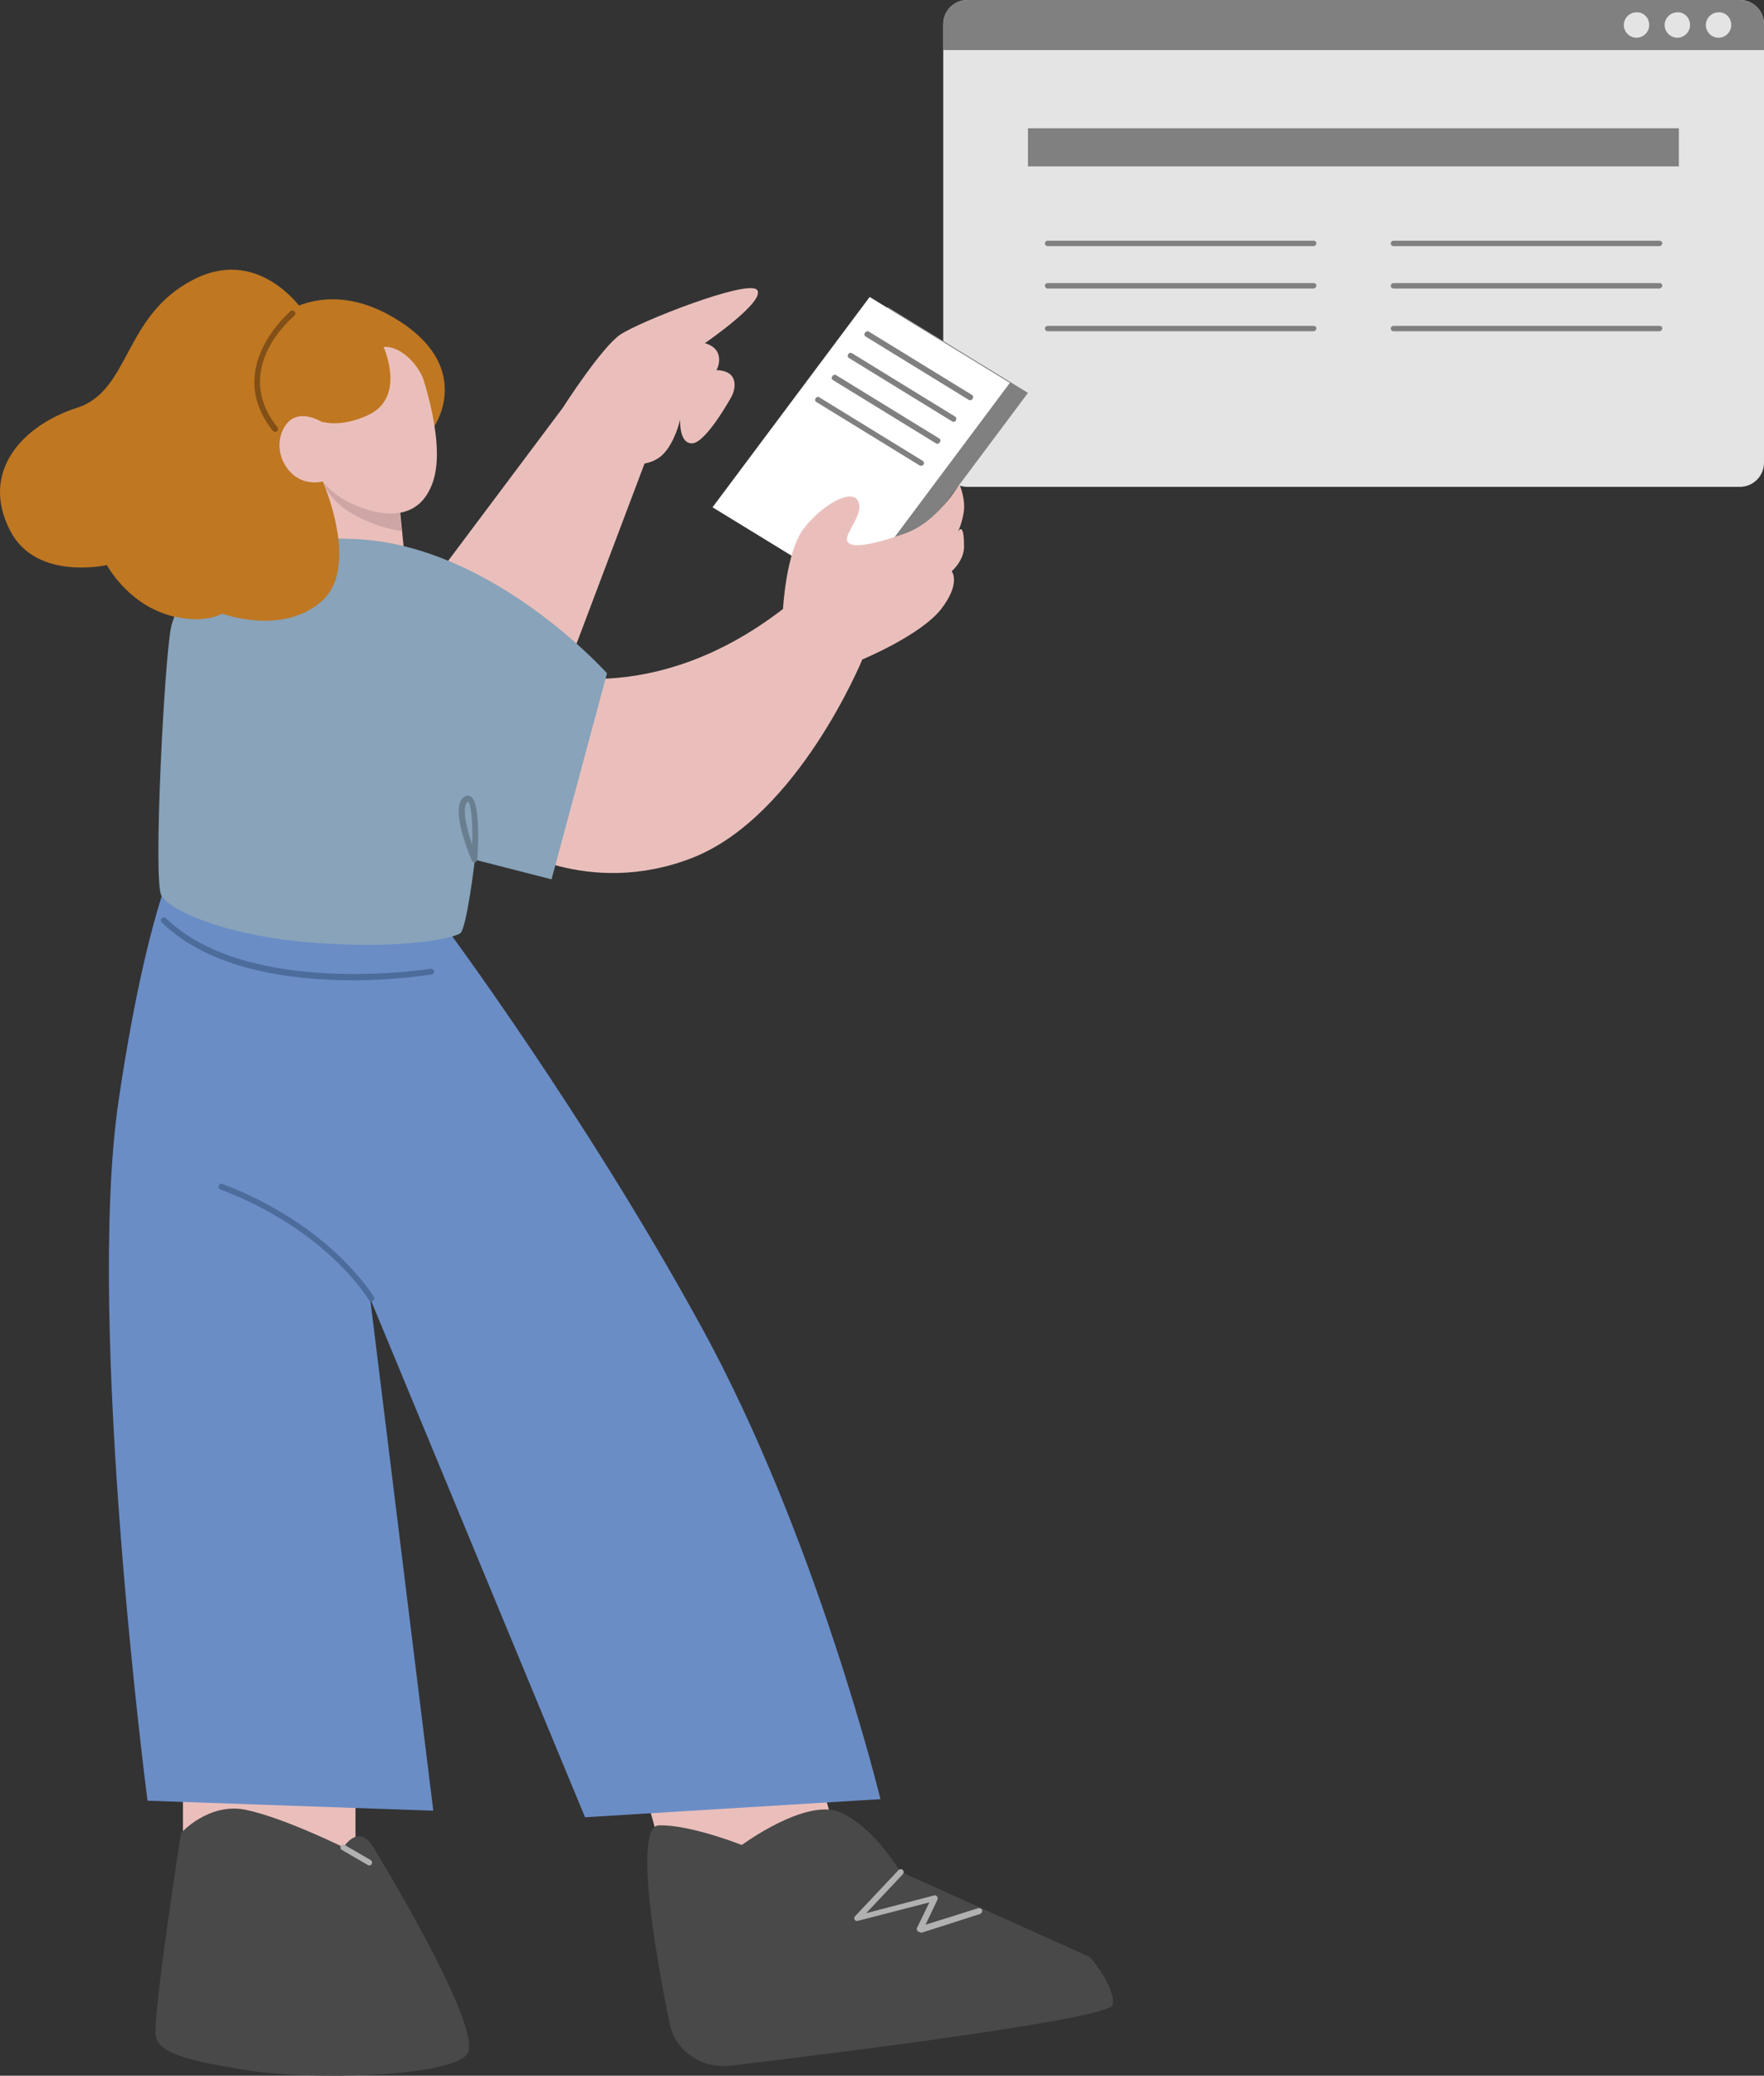 <!-- Generator: Adobe Illustrator 23.0.4, SVG Export Plug-In  -->
<svg version="1.1" xmlns="http://www.w3.org/2000/svg" xmlns:xlink="http://www.w3.org/1999/xlink" x="0px" y="0px" width="458px"
	 height="538.9px" viewBox="0 0 458 538.9" enable-background="new 0 0 458 538.9" xml:space="preserve">
<rect x="0" y="0" width="458" height="538.9" fill="#333333" stroke="none"/>
<defs>
</defs>
<g>
	<g>
		<g>
			<path fill="#E4E4E4" d="M458,6.3v113.8c0,3.5-2.8,6.3-6.3,6.3H251.2c-3.5,0-6.3-2.8-6.3-6.3V6.3c0-3.5,2.8-6.3,6.3-6.3h200.6
				C455.2,0,458,2.8,458,6.3z"/>
		</g>
		<g>
			<path fill="#808080" d="M458,6.3v6.7H244.9V6.3c0-3.5,2.8-6.3,6.3-6.3h200.6C455.2,0,458,2.8,458,6.3z"/>
		</g>
		<g>
			<path fill="#E4E4E4" d="M449.5,6.5c0,1.8-1.5,3.3-3.3,3.3c-1.8,0-3.3-1.5-3.3-3.3c0-1.8,1.5-3.3,3.3-3.3
				C448,3.1,449.5,4.6,449.5,6.5z"/>
		</g>
		<g>
			<path fill="#E4E4E4" d="M438.8,6.5c0,1.8-1.5,3.3-3.3,3.3c-1.8,0-3.3-1.5-3.3-3.3c0-1.8,1.5-3.3,3.3-3.3
				C437.3,3.1,438.8,4.6,438.8,6.5z"/>
		</g>
		<g>
			<path fill="#E4E4E4" d="M428.2,6.5c0,1.8-1.5,3.3-3.3,3.3c-1.8,0-3.3-1.5-3.3-3.3c0-1.8,1.5-3.3,3.3-3.3
				C426.7,3.1,428.2,4.6,428.2,6.5z"/>
		</g>
		<g>
			<rect x="266.9" y="33.3" fill="#808080" width="169" height="9.9"/>
		</g>
		<g>
			<path fill="#808080" d="M341.1,63.9H272c-0.4,0-0.7-0.3-0.7-0.7c0-0.4,0.3-0.7,0.7-0.7h69.1c0.4,0,0.7,0.3,0.7,0.7
				C341.7,63.6,341.4,63.9,341.1,63.9z"/>
		</g>
		<g>
			<path fill="#808080" d="M341.1,74.9H272c-0.4,0-0.7-0.3-0.7-0.7c0-0.4,0.3-0.7,0.7-0.7h69.1c0.4,0,0.7,0.3,0.7,0.7
				C341.7,74.6,341.4,74.9,341.1,74.9z"/>
		</g>
		<g>
			<path fill="#808080" d="M341.1,86H272c-0.4,0-0.7-0.3-0.7-0.7c0-0.4,0.3-0.7,0.7-0.7h69.1c0.4,0,0.7,0.3,0.7,0.7
				C341.7,85.7,341.4,86,341.1,86z"/>
		</g>
		<g>
			<path fill="#808080" d="M430.9,63.9h-69.1c-0.4,0-0.7-0.3-0.7-0.7c0-0.4,0.3-0.7,0.7-0.7h69.1c0.4,0,0.7,0.3,0.7,0.7
				C431.5,63.6,431.2,63.9,430.9,63.9z"/>
		</g>
		<g>
			<path fill="#808080" d="M430.9,74.9h-69.1c-0.4,0-0.7-0.3-0.7-0.7c0-0.4,0.3-0.7,0.7-0.7h69.1c0.4,0,0.7,0.3,0.7,0.7
				C431.5,74.6,431.2,74.9,430.9,74.9z"/>
		</g>
		<g>
			<path fill="#808080" d="M430.9,86h-69.1c-0.4,0-0.7-0.3-0.7-0.7c0-0.4,0.3-0.7,0.7-0.7h69.1c0.4,0,0.7,0.3,0.7,0.7
				C431.5,85.7,431.2,86,430.9,86z"/>
		</g>
	</g>
	<g>
		<polygon fill="#EABFBB" points="92.3,459.8 92.3,495 47.5,495 47.5,448.8 		"/>
	</g>
	<g>
		<polygon fill="#EABFBB" points="208.8,446.7 218.2,480.6 175,492.5 162.7,448 		"/>
	</g>
	<g>
		<path fill="#BF7721" d="M80,82.5c0,0-11.5-19.3-29.8-9.9c-18.3,9.4-16.3,28.9-30.3,33.3c-13.9,4.5-25.3,16.5-17.2,32
			c6.8,13,25.1,8.8,25.1,8.8s11.4,19.4,31.6,12.8c20.2-6.6,29.3-17.1,27.2-33.8C84.5,109,80,82.5,80,82.5z"/>
	</g>
	<g>
		<path fill="#BF7721" d="M112.8,110.6c0,0,10.9-15.9-11.2-28.5C79.6,69.6,63.5,86.8,63.3,96c-0.2,9.2,5.1,13.5,5.1,13.5
			s-2.1,20,17.2,18.6C104.8,126.8,112.8,110.6,112.8,110.6z"/>
	</g>
	<g>
		<g>
			<path fill="#EABFBB" d="M83.8,125l-0.4,16.2c0,0,2.8,4.7,12.2,5.7c7,0.7,9.6-0.8,9.6-0.8l-0.8-8.2l-0.8-8l-17-4.2L83.8,125z"/>
		</g>
	</g>
	<g>
		<g>
			<path fill="#CEA6A5" d="M83.8,124.2c0,0.4,0.2,1,0.4,1.6c3.4,8.2,16.1,11.6,20.1,12.1l-0.8-8L83.8,124.2z"/>
		</g>
	</g>
	<g>
		<g>
			<path fill="#EABFBB" d="M108.1,93.1c0,0,8,20.5,4.4,31.7c-3.6,11.2-13.9,9-19.9,6.5c-6.1-2.4-8.8-6.3-8.8-6.3s-5.8,1.7-9.5-3.8
				c-3.6-5.5-1-11.6,2.3-12.8c3.3-1.3,7.2,1.3,7.2,1.3l-2.8-6C80.9,103.6,95,74.4,108.1,93.1z"/>
		</g>
	</g>
	<g>
		<path fill="#BF7721" d="M111.3,103.2c0,0-0.4-5-4.2-9.3c-4.1-4.5-7.5-3.8-7.5-3.8s6,13.1-4.1,17.7c-7.2,3.3-11.8,1.7-11.8,1.7
			L73.5,99.4l20.4-16.6C93.9,82.8,112.5,80.2,111.3,103.2z"/>
	</g>
	<g>
		<polygon fill="#808080" points="189.7,134.3 226.1,156.6 266.9,102 230.5,79.7 		"/>
	</g>
	<g>
		<polygon fill="#FFFFFF" points="185,131.7 221.4,154 262.2,99.4 225.8,77.1 		"/>
	</g>
	<g>
		<path fill="#808080" d="M251.9,103.9c-0.1,0-0.3,0-0.4-0.1l-26.7-16.4c-0.4-0.2-0.5-0.7-0.2-1c0.2-0.4,0.7-0.5,1-0.3l26.7,16.4
			c0.4,0.2,0.5,0.7,0.2,1C252.5,103.7,252.2,103.9,251.9,103.9z"/>
	</g>
	<g>
		<path fill="#808080" d="M247.6,109.5c-0.1,0-0.3,0-0.4-0.1L220.5,93c-0.4-0.2-0.5-0.7-0.3-1c0.2-0.4,0.7-0.5,1-0.3l26.7,16.4
			c0.4,0.2,0.5,0.7,0.3,1C248.1,109.4,247.9,109.5,247.6,109.5z"/>
	</g>
	<g>
		<path fill="#808080" d="M243.4,115.2c-0.1,0-0.3,0-0.4-0.1l-26.7-16.4c-0.4-0.2-0.5-0.7-0.2-1c0.2-0.4,0.7-0.5,1-0.3l26.7,16.4
			c0.4,0.2,0.5,0.7,0.2,1C243.9,115.1,243.6,115.2,243.4,115.2z"/>
	</g>
	<g>
		<path fill="#808080" d="M239.1,120.9c-0.1,0-0.3,0-0.4-0.1L212,104.4c-0.4-0.2-0.5-0.7-0.2-1c0.2-0.4,0.7-0.5,1-0.2l26.7,16.4
			c0.4,0.2,0.5,0.7,0.3,1C239.7,120.8,239.4,120.9,239.1,120.9z"/>
	</g>
	<g>
		<polygon fill="#EABFBB" points="146.1,105.9 106.7,158.5 144.6,180.6 169.1,115.7 		"/>
	</g>
	<g>
		<path fill="#EABFBB" d="M203.3,158.1c0,0,0.8-15,5.4-20.9c4.5-5.9,12.4-10.6,14.1-7.1c1.7,3.4-3.7,8.4-2.8,10.4c0.8,2,6.5,1,15-2
			c8.5-3,14.1-12.8,14.1-12.8s1.7,3.9,1.1,7.4c-0.6,3.5-1.7,5.4-1.7,5.4s1.8-4.1,1.8,3.4c0,3.7-3.2,6.4-3.2,6.4s2.5,3.1-2.8,9.9
			c-5.4,6.8-20.4,13-20.4,13s-16.7,40.7-44.1,51.5c-27.4,10.7-48.9-3.7-48.9-3.7l8.5-44.7C139.3,174.2,168.8,184.7,203.3,158.1z"/>
	</g>
	<g>
		<path fill="#6A8DC6" d="M115.6,240.6c0,0,36.5,49.1,66.4,103.7c30,54.6,46.6,122.8,46.6,122.8l-76.7,4.7L96.1,337.1l16.4,133
			l-74.2-2.6c0,0-16.1-123.5-7.5-181.8c8.6-58.3,18.6-70.5,18.6-70.5L115.6,240.6z"/>
	</g>
	<g>
		<path fill="#824F17" d="M71.4,112.1c-0.2,0-0.4-0.1-0.6-0.3c-12.9-16.3,4.5-30.8,4.6-31c0.3-0.3,0.8-0.2,1.1,0.1
			c0.3,0.3,0.2,0.8-0.1,1.1C75.7,82.6,60,95.8,72,110.9c0.3,0.3,0.2,0.8-0.1,1.1C71.7,112.1,71.6,112.1,71.4,112.1z"/>
	</g>
	<g>
		<path fill="#88A3BA" d="M157.6,174.8c0,0-29.2-32.7-64.4-34.8c-35.2-2.1-47.1,14.8-48.8,22.9c-1.7,8.1-4.7,65.8-2.5,69.6
			c2.1,3.8,16.6,10.6,40.1,12.3c23.5,1.7,35.8-1.3,37.5-2.5c1.7-1.3,3.8-19.1,3.8-19.1l19.9,5.1L157.6,174.8z"/>
	</g>
	<g>
		<path fill="#BF7721" d="M83.8,125c0,0,9.9,22.3-0.4,31.2c-10.3,8.9-25.7,3.1-25.7,3.1s-5.2,3.3-15.1,0
			c-9.9-3.4-14.8-12.5-14.8-12.5L83.8,125z"/>
	</g>
	<g>
		<path fill="#EABFBB" d="M146.1,105.9c0,0,9.9-15.5,14.9-19c5-3.4,32.8-14.3,35.5-11.7C199.2,78,183,89.1,183,89.1s2.8,0.6,3.5,2.9
			c0.7,2.2-0.5,4.1-0.5,4.1s3.5-0.1,4.4,2.2c1,2.3-0.6,4.9-0.6,4.9s-6.4,11.6-10,11.9c-3.6,0.2-3.2-6.2-3.2-6.2s-1.3,5.9-4.5,9.1
			s-9.7,3.6-16.4,0C149,114.5,146.1,105.9,146.1,105.9z"/>
	</g>
	<g>
		<path fill="#697E8E" d="M123.2,223.9c-0.3,0-0.6-0.2-0.7-0.5c-1-2.3-5.7-14-2-16.5c0.8-0.5,1.4-0.3,1.7-0.1
			c2.5,1.4,2,12.9,1.7,16.4c0,0.3-0.3,0.6-0.6,0.7C123.3,223.9,123.3,223.9,123.2,223.9z M121.5,208.1c-1.7,1.1-0.5,6.5,1.1,11.3
			C122.8,213.5,122.3,208.5,121.5,208.1z"/>
	</g>
	<g>
		<path fill="#4C6C9B" d="M91.6,254.5c-15.7,0-36.9-2.6-49.6-15c-0.3-0.3-0.3-0.8,0-1.1c0.3-0.3,0.8-0.3,1.1,0
			c21.2,20.6,68.3,13.2,68.7,13.1c0.4-0.1,0.8,0.2,0.9,0.6c0.1,0.4-0.2,0.8-0.6,0.9C111.2,253.1,102.8,254.5,91.6,254.5z"/>
	</g>
	<g>
		<path fill="#4C6C9B" d="M96.4,337.8c-0.3,0-0.5-0.1-0.7-0.4c-0.1-0.2-10.8-18.1-38.5-28.6c-0.4-0.1-0.6-0.6-0.4-1
			c0.1-0.4,0.6-0.6,1-0.4c28.2,10.7,39.1,29.1,39.3,29.3c0.2,0.4,0.1,0.8-0.3,1C96.7,337.8,96.6,337.8,96.4,337.8z"/>
	</g>
	<g>
		<path fill="#494949" d="M173.8,525c0,0-10.9-51-2.7-51.1c8.2-0.2,21.5,5.1,21.5,5.1s16.9-12.5,25.8-8.4
			c8.9,4.2,15.3,15.3,15.3,15.3l49.3,22.2c0,0,6.7,7.8,5.9,12.4c-0.7,3.6-69.2,12.2-99.2,15.8C182,537.2,175,532.2,173.8,525
			L173.8,525z"/>
	</g>
	<g>
		<path fill="#B1B1B1" d="M238.8,501.6c-0.2,0-0.4-0.1-0.6-0.3c-0.2-0.2-0.2-0.6-0.1-0.8l3.2-6.6l-18.6,4.8
			c-0.3,0.1-0.7-0.1-0.8-0.3c-0.2-0.3-0.1-0.7,0.1-0.9l11.3-12c0.3-0.3,0.8-0.3,1.1,0c0.3,0.3,0.3,0.8,0,1.1l-9.5,10.1l17.6-4.6
			c0.3-0.1,0.6,0,0.8,0.3c0.2,0.2,0.2,0.5,0.1,0.8l-3.1,6.5l13.7-4.3c0.4-0.1,0.8,0.1,1,0.5c0.1,0.4-0.1,0.8-0.5,1l-15.3,4.9
			C238.9,501.6,238.8,501.6,238.8,501.6z"/>
	</g>
	<g>
		<path fill="#494949" d="M97,479.7c0,0,29.3,47.8,24.2,53.7c-5,5.9-40.7,6.7-57,4.1C48,534.9,41.8,533,40.5,529
			c-1.2-4,6.5-53.1,6.5-53.1s7.2-8.1,17-6c9.8,2.1,25.2,9.7,25.2,9.7S93.1,473.1,97,479.7z"/>
	</g>
	<g>
		<path fill="#B1B1B1" d="M95.9,484.3c-0.1,0-0.3,0-0.4-0.1l-6.7-3.9c-0.4-0.2-0.5-0.7-0.3-1c0.2-0.4,0.7-0.5,1-0.3l6.7,3.9
			c0.4,0.2,0.5,0.7,0.3,1C96.4,484.2,96.2,484.3,95.9,484.3z"/>
	</g>
</g>
</svg>
